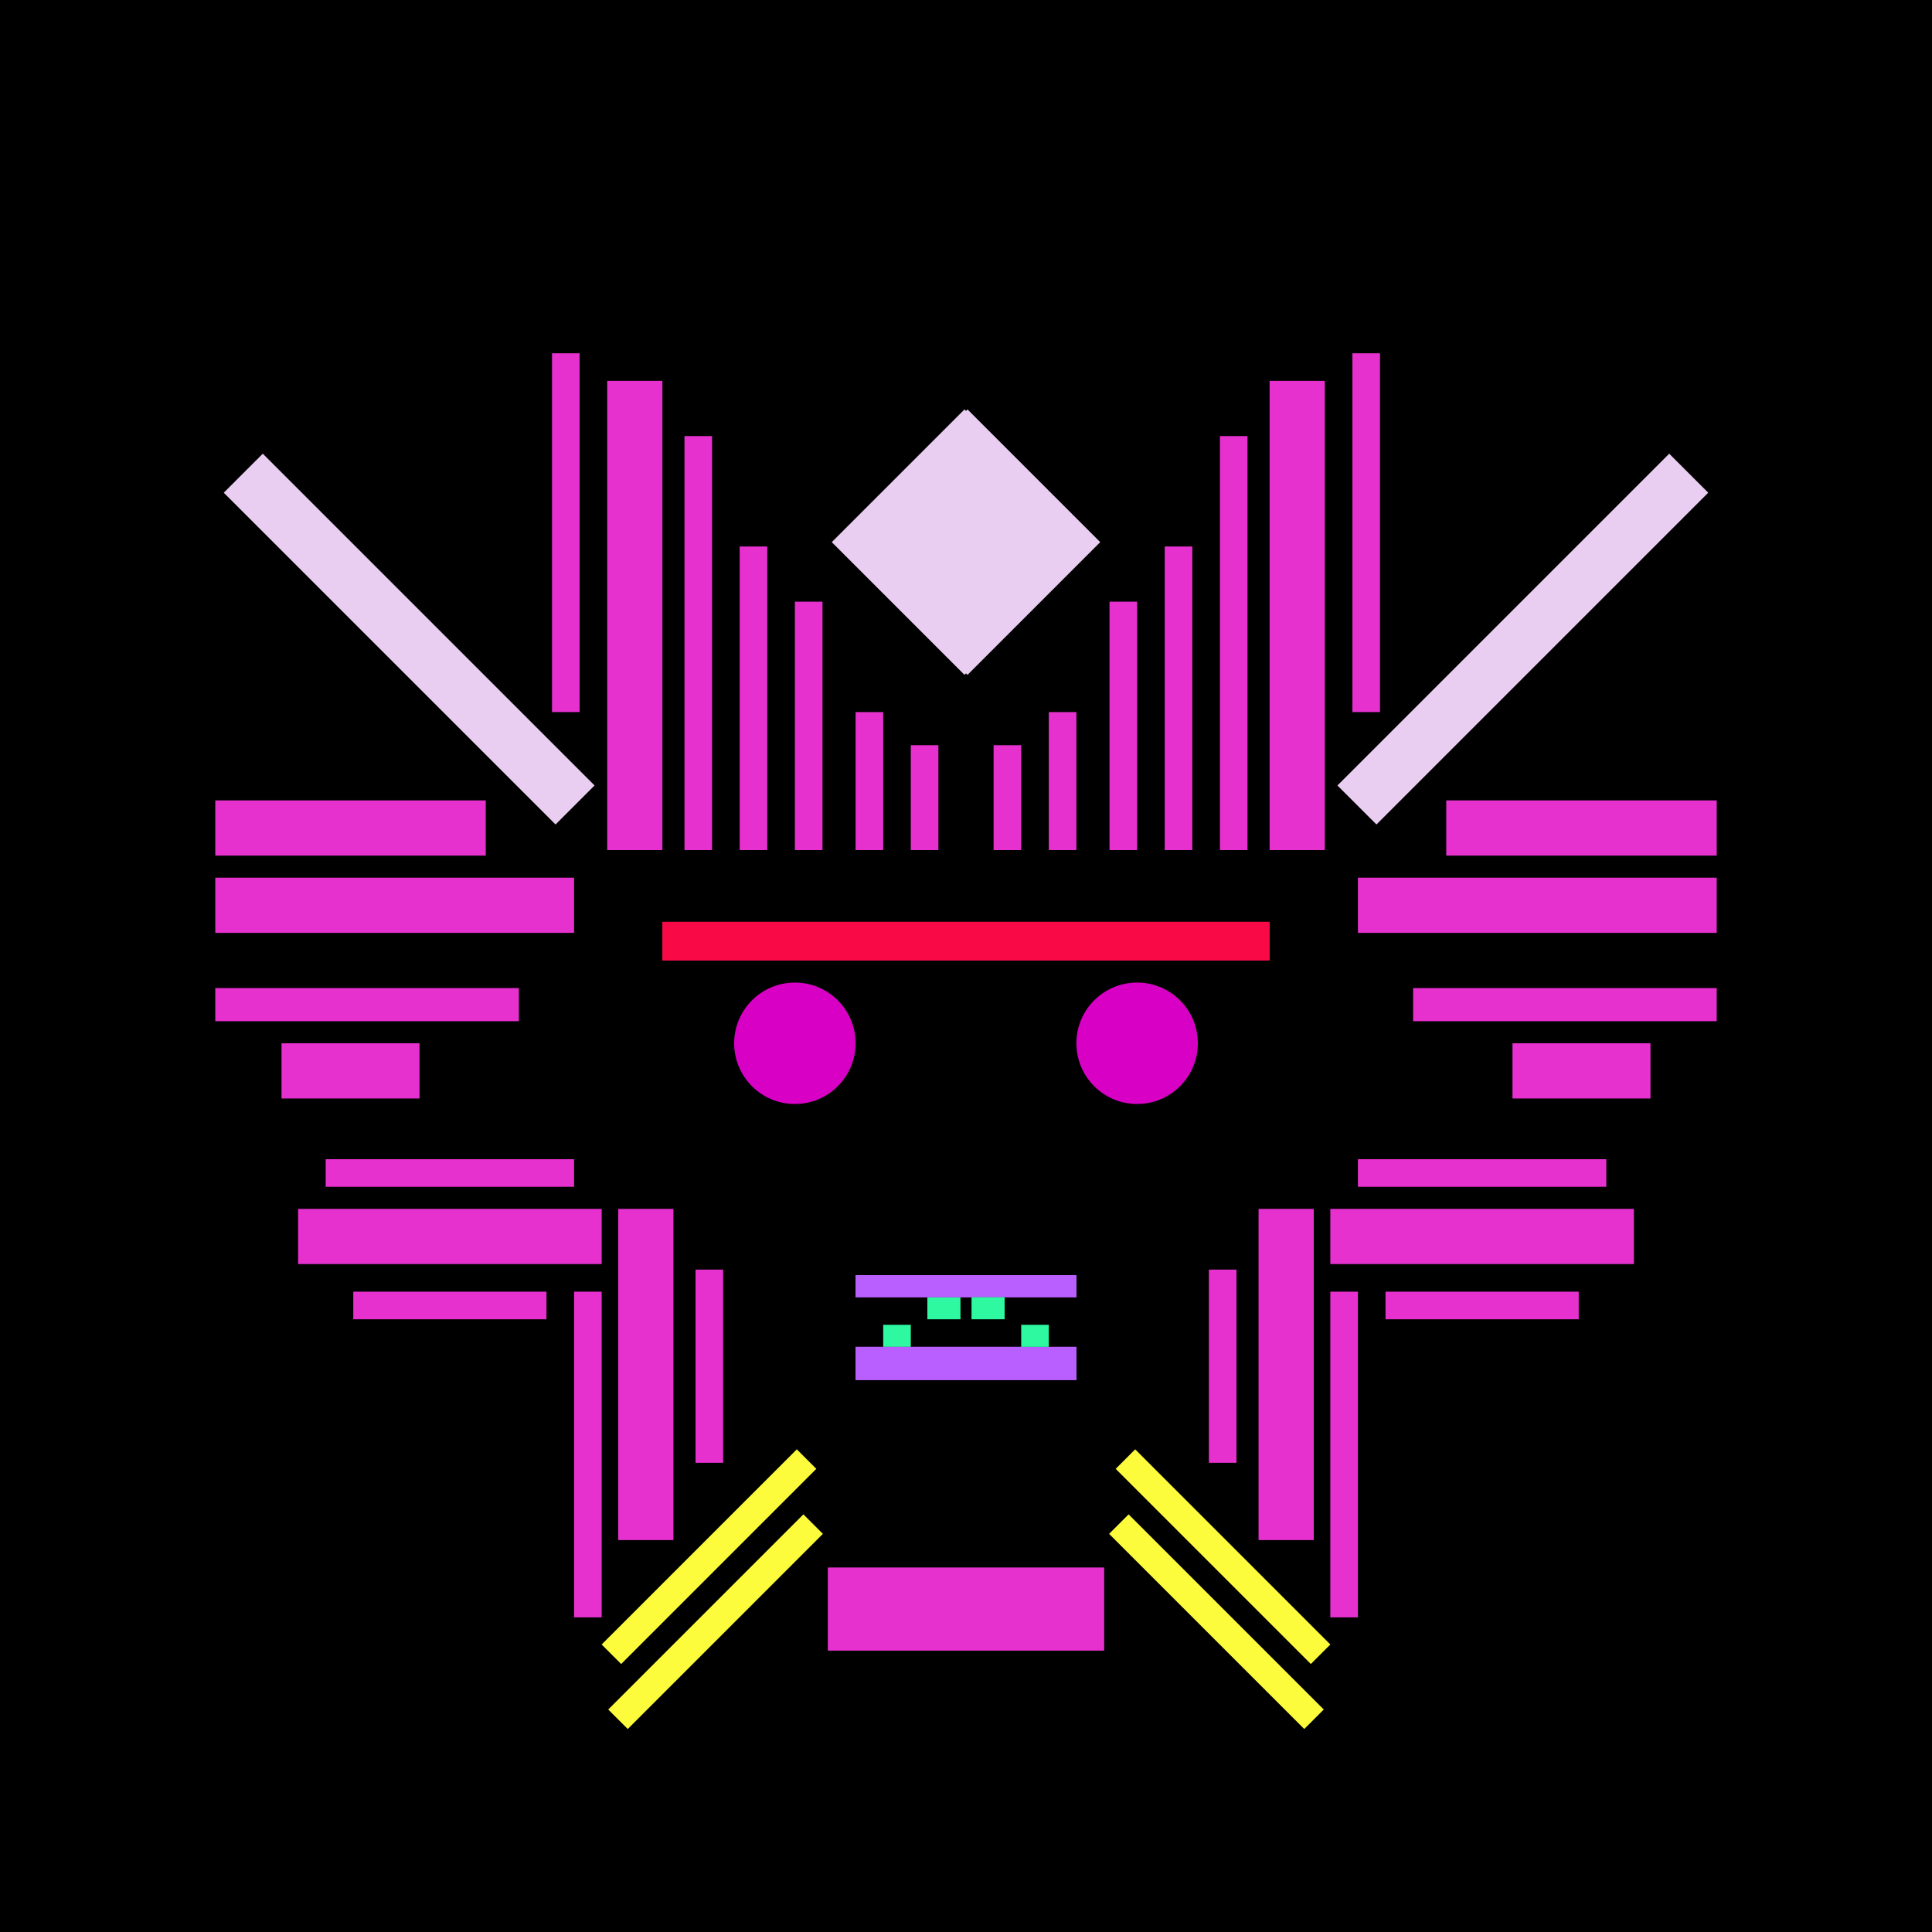 <svg xmlns='http://www.w3.org/2000/svg' preserveAspectRatio='xMinYMin meet' viewBox='0 0 350 350'> <filter id='neon' y='-2' x='-1' width='350' height='350'><feDropShadow flood-color='#3f285e' dx='0' dy='5' flood-opacity='1' stdDeviation='2' result='shadow'/><feOffset in='StrokePaint' dx='0' dy='2' result='offStrPnt'/><feFlood flood-color='#E0F2F3' flood-opacity='0.2' result='flood1' /><feOffset in='SourceGraphic' dx='0' dy='-1' result='offFlood'/><feOffset in='SourceGraphic' dx='0' dy='3' result='offShadow'/><feComposite in='flood1' in2='offFlood' operator='in'  result='cmpFlood' /><feComposite in='shadow' in2='offShadow' operator='in'  result='cmpSha' /><feGaussianBlur in='offStrPnt' stdDeviation='3.5' result='bStrokeP'/><feGaussianBlur in='cmpFlood' stdDeviation='0.8' result='bFlood'/><feGaussianBlur in='cmpSha' stdDeviation='0.4' result='bShadow'/><feMerge><feMergeNode in='bStrokeP'/><feMergeNode in='SourceGraphic'/><feMergeNode in='bFlood'/><feMergeNode in='bshadow'/></feMerge></filter><rect width='100%'  height='100%' fill='#000000'/> <g filter='url(#neon)' ><rect x='150' y= '280' width='50 ' height=  '15 '  fill= '#e631ce' /><rect x='54 ' y= '215' width='55 ' height=  '10 '  fill= '#e631ce' /><rect x='59 ' y= '206' width='45 ' height=  '5  '  fill= '#e631ce' /><rect x='64 ' y= '230' width='35 ' height=  '5  '  fill= '#e631ce' /><rect x='112' y= '215' width='10 ' height=  '60 '  fill= '#e631ce' /><rect x='126' y= '226' width='5  ' height=  '35 '  fill= '#e631ce' /><rect x='104' y= '230' width='5  ' height=  '59 '  fill= '#e631ce' /><rect x='104' y= '275' width='50 ' height=  '5  '  fill= '#fcfc3c' transform = '  translate( -159   , 173 ) rotate ( -45)'  /><rect x='105' y= '287' width='50 ' height=  '5  '  fill= '#fcfc3c' transform = '  translate( -167   , 177 ) rotate ( -45)'  /><rect x='150' y= '280' width='50 ' height=  '15 '  fill= '#e631ce' transform= 'scale(-1,1) translate(-350,0)'/><rect x='54 ' y= '215' width='55 ' height=  '10 '  fill= '#e631ce' transform= 'scale(-1,1) translate(-350,0)'/><rect x='59 ' y= '206' width='45 ' height=  '5  '  fill= '#e631ce' transform= 'scale(-1,1) translate(-350,0)'/><rect x='64 ' y= '230' width='35 ' height=  '5  '  fill= '#e631ce' transform= 'scale(-1,1) translate(-350,0)'/><rect x='112' y= '215' width='10 ' height=  '60 '  fill= '#e631ce' transform= 'scale(-1,1) translate(-350,0)'/><rect x='126' y= '226' width='5  ' height=  '35 '  fill= '#e631ce' transform= 'scale(-1,1) translate(-350,0)'/><rect x='104' y= '230' width='5  ' height=  '59 '  fill= '#e631ce' transform= 'scale(-1,1) translate(-350,0)'/><rect x='104' y= '275' width='50 ' height=  '5  '  fill= '#fcfc3c' transform = ' scale(-1,1)  translate(-350,0) translate( -159   , 173 ) rotate ( -45)'  /><rect x='105' y= '287' width='50 ' height=  '5  '  fill= '#fcfc3c' transform = ' scale(-1,1)  translate(-350,0) translate( -167   , 177 ) rotate ( -45)'  /><rect x='39 ' y= '141' width='49 ' height=  '10 '  fill= '#e631ce' /><rect x='39 ' y= '155' width='65 ' height=  '10 '  fill= '#e631ce' /><rect x='39 ' y= '175' width='55 ' height=  '6  '  fill= '#e631ce' /><rect x='51 ' y= '185' width='25 ' height=  '10 '  fill= '#e631ce' /><rect x='165' y= '131' width='5  ' height=  '19 '  fill= '#e631ce' /><rect x='155' y= '125' width='5  ' height=  '25 '  fill= '#e631ce' /><rect x='144' y= '105' width='5  ' height=  '45 '  fill= '#e631ce' /><rect x='134' y= '95 ' width='5  ' height=  '55 '  fill= '#e631ce' /><rect x='124' y= '75 ' width='5  ' height=  '75 '  fill= '#e631ce' /><rect x='110' y= '65 ' width='10 ' height=  '85 '  fill= '#e631ce' /><rect x='100' y= '60 ' width='5  ' height=  '65 '  fill= '#e631ce' /><rect x='158' y= '77 ' width='34 ' height=  '34 '  fill= '#EACEF2' transform = '  translate( 118 , -96 ) rotate ( 45 )'  /><rect x='69 ' y= '70 ' width='10 ' height=  '85 '  fill= '#EACEF2' transform = '  translate( 206 , 139 ) rotate ( 135)'  /><rect x='39 ' y= '141' width='49 ' height=  '10 '  fill= '#e631ce' transform= 'scale(-1,1) translate(-350,0)'/><rect x='39 ' y= '155' width='65 ' height=  '10 '  fill= '#e631ce' transform= 'scale(-1,1) translate(-350,0)'/><rect x='39 ' y= '175' width='55 ' height=  '6  '  fill= '#e631ce' transform= 'scale(-1,1) translate(-350,0)'/><rect x='51 ' y= '185' width='25 ' height=  '10 '  fill= '#e631ce' transform= 'scale(-1,1) translate(-350,0)'/><rect x='165' y= '131' width='5  ' height=  '19 '  fill= '#e631ce' transform= 'scale(-1,1) translate(-350,0)'/><rect x='155' y= '125' width='5  ' height=  '25 '  fill= '#e631ce' transform= 'scale(-1,1) translate(-350,0)'/><rect x='144' y= '105' width='5  ' height=  '45 '  fill= '#e631ce' transform= 'scale(-1,1) translate(-350,0)'/><rect x='134' y= '95 ' width='5  ' height=  '55 '  fill= '#e631ce' transform= 'scale(-1,1) translate(-350,0)'/><rect x='124' y= '75 ' width='5  ' height=  '75 '  fill= '#e631ce' transform= 'scale(-1,1) translate(-350,0)'/><rect x='110' y= '65 ' width='10 ' height=  '85 '  fill= '#e631ce' transform= 'scale(-1,1) translate(-350,0)'/><rect x='100' y= '60 ' width='5  ' height=  '65 '  fill= '#e631ce' transform= 'scale(-1,1) translate(-350,0)'/><rect x='158' y= '77 ' width='34 ' height=  '34 '  fill= '#EACEF2' transform = ' scale(-1,1)  translate(-350,0) translate( 118 , -96 ) rotate ( 45 )'  /><rect x='69 ' y= '70 ' width='10 ' height=  '85 '  fill= '#EACEF2' transform = ' scale(-1,1)  translate(-350,0) translate( 206 , 139 ) rotate ( 135)'  /><rect x='155' y= '240' width='40 ' height=  '6  '  fill= '#b95fff' /><rect x='155' y= '227' width='40 ' height=  '4  '  fill= '#b95fff' /><rect x='168' y= '231' width='6  ' height=  '4  '  fill= '#2ef9a0' transform = '  translate( 342 , 466 ) rotate ( 180)'  /><rect x='160' y= '236' width='5  ' height=  '4  '  fill= '#2ef9a0' transform = '  translate( 325 , 476 ) rotate ( 180)'  /><rect x='155' y= '240' width='40 ' height=  '6  '  fill= '#b95fff' transform= 'scale(-1,1) translate(-350,0)'/><rect x='155' y= '227' width='40 ' height=  '4  '  fill= '#b95fff' transform= 'scale(-1,1) translate(-350,0)'/><rect x='168' y= '231' width='6  ' height=  '4  '  fill= '#2ef9a0' transform = ' scale(-1,1)  translate(-350,0) translate( 342 , 466 ) rotate ( 180)'  /><rect x='160' y= '236' width='5  ' height=  '4  '  fill= '#2ef9a0' transform = ' scale(-1,1)  translate(-350,0) translate( 325 , 476 ) rotate ( 180)'  /></g><g fill-opacity='0.85'><rect x='120' y= '163' width='110' height=  '7  '  fill= '#FF0A47' filter='url(#neon)'  /><circle cx='144' cy='185' r ='11 '  fill= '#FF00E7' filter='url(#neon)'  /><rect x='120' y= '163' width='110' height=  '7  '  fill= '#FF0A47' filter='url(#neon)'  transform= 'scale(-1,1) translate(-350,0)'/><circle cx='144' cy='185' r ='11 '  fill= '#FF00E7' filter='url(#neon)'  transform= 'scale(-1,1) translate(-350,0)'/></g></svg>